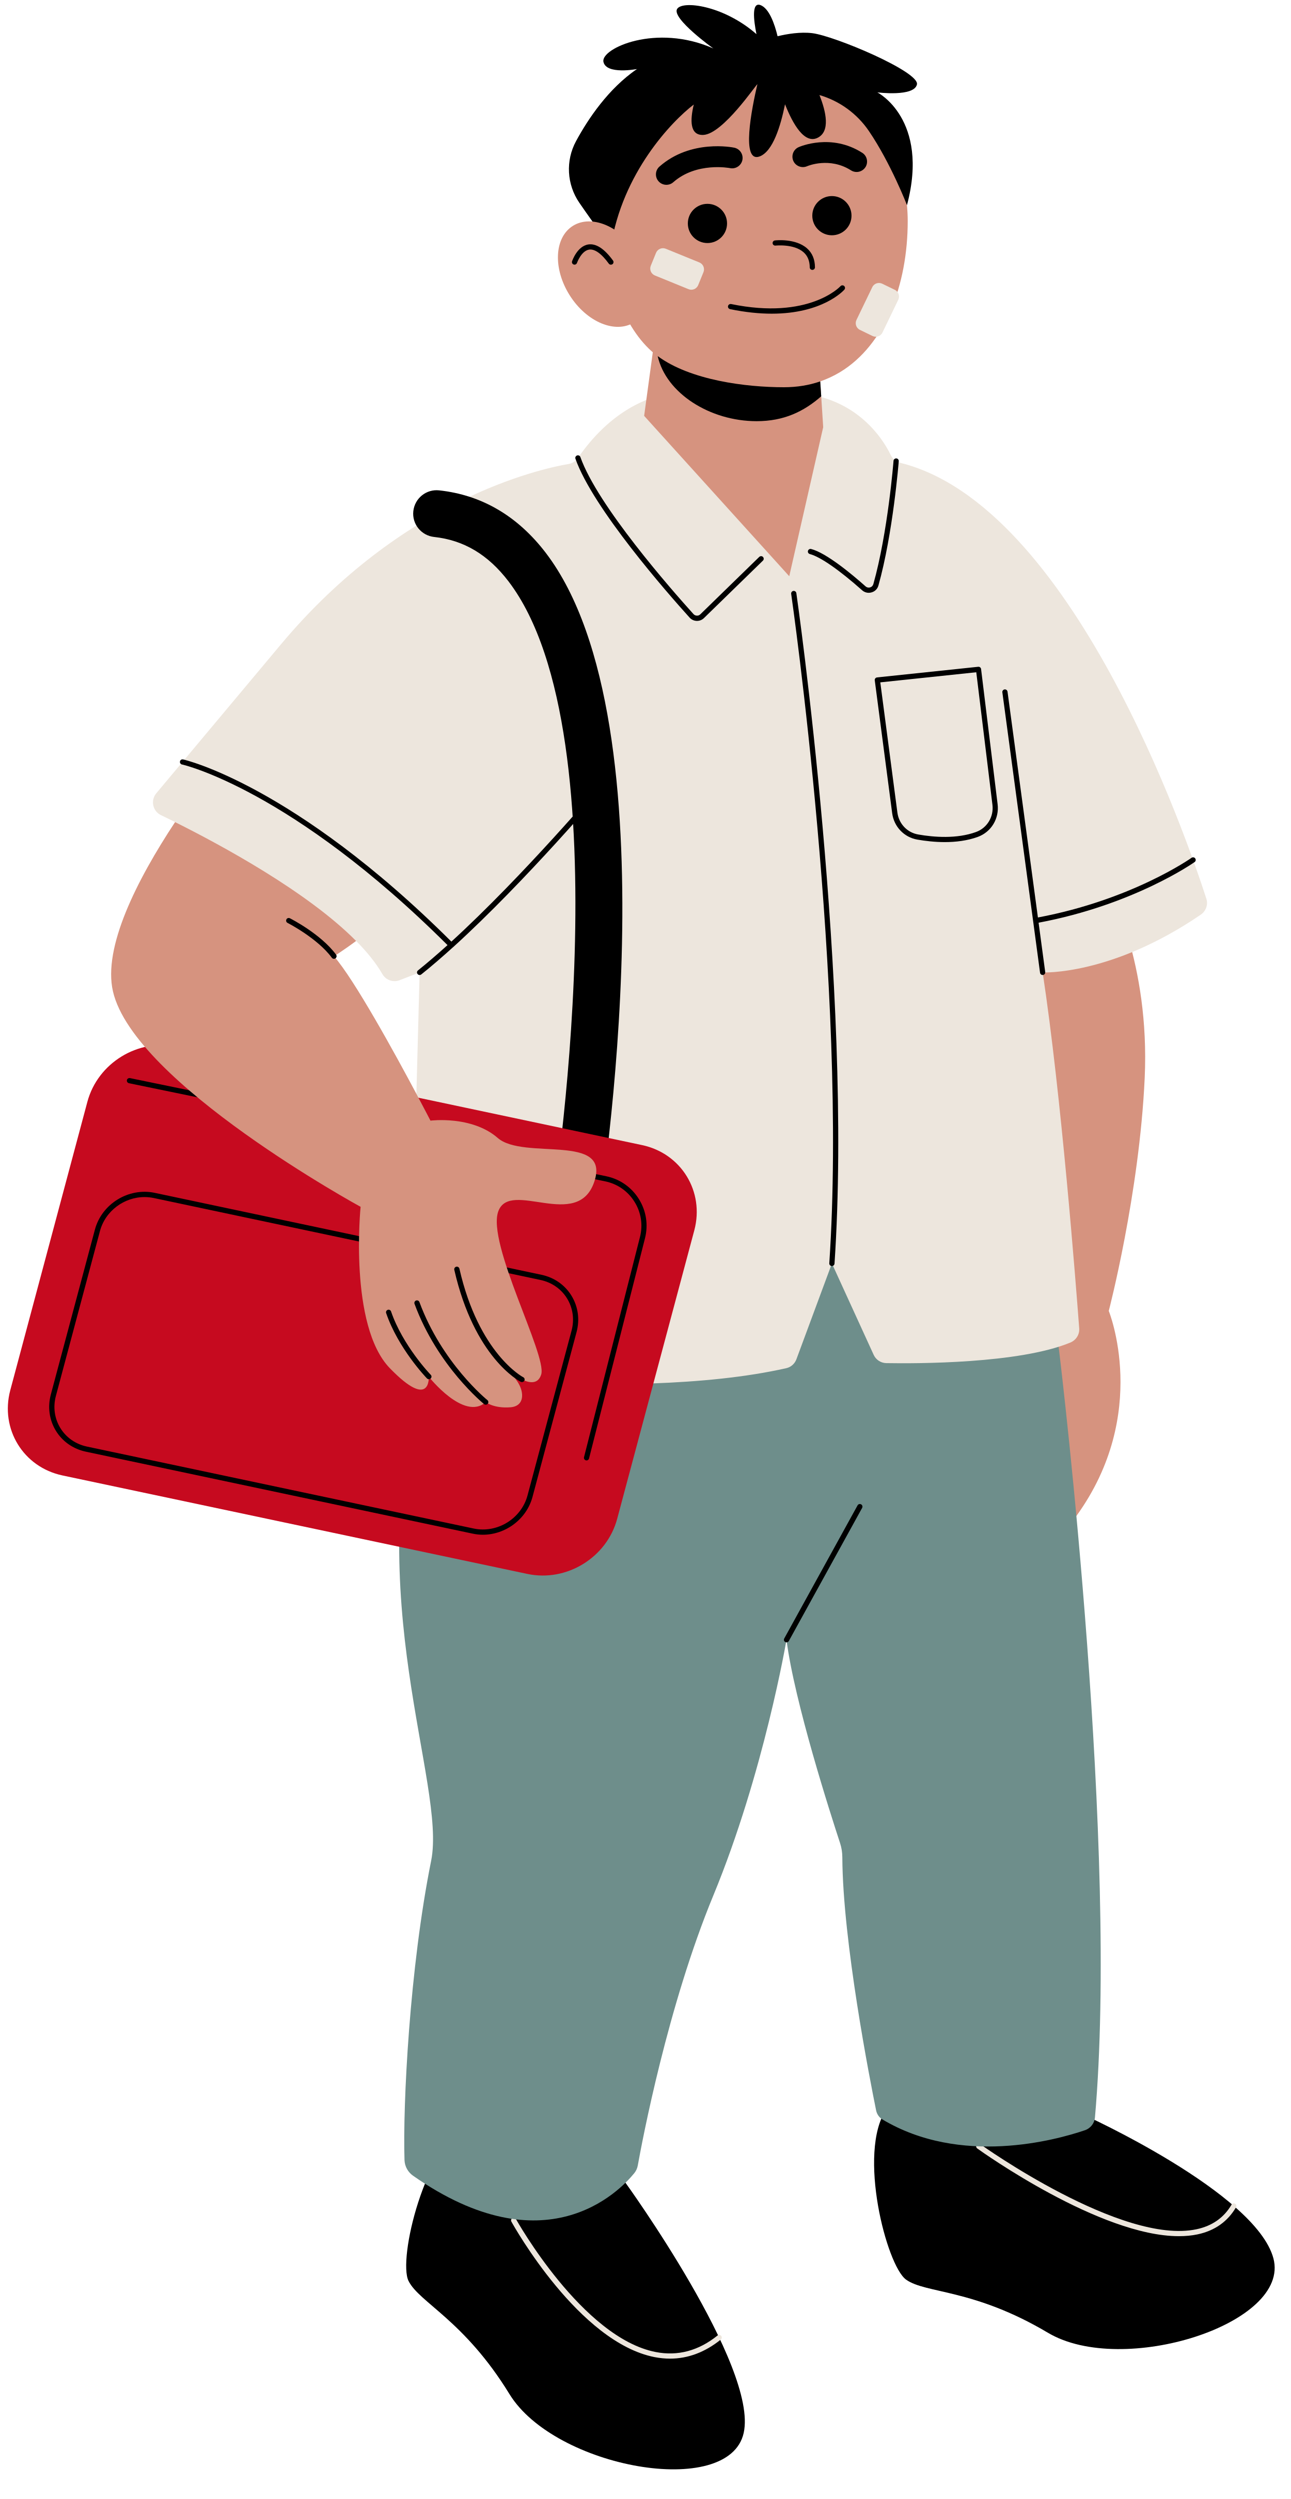 <?xml version="1.0" encoding="UTF-8"?><svg xmlns="http://www.w3.org/2000/svg" xmlns:xlink="http://www.w3.org/1999/xlink" height="479.4" preserveAspectRatio="xMidYMid meet" version="1.0" viewBox="-1.5 -0.9 247.6 479.4" width="247.6" zoomAndPan="magnify"><g id="change1_1"><path d="M206.35,404.75c0,0,32.97,14.92,36.37,27.52s-28.94,22.81-43.23,14.3c-14.3-8.51-23.49-7.49-27.23-10.21 c-3.74-2.72-9.31-24.35-3.81-32.6C173.96,395.5,206.35,404.75,206.35,404.75z M88.65,405.99c-8.71,4.74-13.85,26.48-11.8,30.63 s10.66,7.52,19.36,21.71s42.08,20.19,44.92,7.46c2.85-12.73-22.67-48-22.67-48S97.37,401.25,88.65,405.99z" fill="inherit"/></g><g id="change2_1"><path d="M211.15,169.34c0,0,7.91,14.33,6.89,36.54c-1.02,22.21-6.89,44.68-6.89,44.68s8.01,19.67-6.21,39.33 c-14.22,19.65-18.56-117.2-18.56-117.2L211.15,169.34z" fill="#D6937F"/></g><g id="change3_1"><path d="M127.01,451.53c-0.97,0-1.96-0.1-2.96-0.29c-14.5-2.84-26.95-25.04-27.47-25.99 c-0.13-0.24-0.05-0.55,0.2-0.68c0.24-0.13,0.55-0.05,0.68,0.2c0.13,0.23,12.74,22.75,26.79,25.49c4.24,0.83,8.23-0.24,11.87-3.17 c0.21-0.17,0.53-0.14,0.7,0.08c0.17,0.21,0.14,0.53-0.08,0.7C133.72,450.3,130.45,451.53,127.01,451.53z M228.19,427.69 c3.28-0.7,5.76-2.45,7.37-5.2c0.14-0.24,0.06-0.54-0.18-0.68c-0.24-0.14-0.54-0.06-0.68,0.18c-1.46,2.5-3.72,4.09-6.72,4.72 c-14.33,3.06-41.2-16.11-41.47-16.31c-0.23-0.16-0.54-0.11-0.7,0.11c-0.16,0.22-0.11,0.54,0.11,0.7 c1.03,0.74,23.59,16.83,38.67,16.83C225.86,428.04,227.06,427.93,228.19,427.69z" fill="#EDE6DD"/></g><g id="change4_1"><path d="M201.57,257.73c0.71,5.85,11.45,96.29,6.93,147.54c-0.1,1.13-0.85,2.08-1.93,2.45 c-5.65,1.92-23.83,6.91-38.84-2.08c-0.63-0.38-1.05-1.01-1.2-1.72c-1.17-5.76-6.4-32.4-6.48-48.52c0-0.94-0.14-1.86-0.43-2.75 c-1.82-5.54-8.75-27.07-10.28-39.01c0,0-4.32,25.53-14.02,49.02c-8.77,21.22-13.64,47.04-14.5,51.82c-0.1,0.56-0.34,1.07-0.7,1.51 c-2.91,3.55-17.11,18.14-42.39,0.46c-0.99-0.69-1.61-1.8-1.65-3.01c-0.34-10.58,0.97-36.82,5.11-57.41 c2.97-14.79-13.72-50.53-1.75-93.18c11.95-42.61,105.39-96.21,122.04-5.7C201.52,257.33,201.55,257.53,201.57,257.73z" fill="#6E8E8B"/></g><g id="change3_2"><path d="M228.79,174.55c-17.14,11.72-30.32,11.08-30.32,11.08c3.58,23.59,6.37,59.73,7.01,68.28 c0.09,1.18-0.61,2.27-1.71,2.72c-9.84,4.06-29.4,4.04-35.29,3.94c-1.05-0.02-1.99-0.64-2.42-1.59l-8.01-17.52l-6.81,18.38 c-0.32,0.85-1.04,1.5-1.93,1.7c-15.49,3.51-36.22,3.42-51.52,2.66c-8.25-0.41-14.93-1.01-18.35-1.36c-1.42-0.15-2.48-1.36-2.44-2.78 l1.36-51.14l0.62-23.29l-3.81,1.48c-1.25,0.49-2.67,0-3.34-1.17c-1.21-2.11-2.94-4.24-5.03-6.35c-9.36-9.46-25.93-18.41-34.72-22.8 c-1.01-0.51-1.92-0.95-2.71-1.33c-1.59-0.77-2.03-2.83-0.9-4.19l23.95-28.62C75.66,94.9,101.9,89.07,107.56,88.1 c0.73-0.13,1.36-0.55,1.78-1.16c11.69-16.85,26.78-12.78,30.25-11.55c0.5,0.18,1.04,0.2,1.56,0.07c19-4.62,26.38,7.17,28.22,10.99 c0.36,0.74,1.04,1.24,1.84,1.44c32.91,8.22,54.82,71.7,58.65,83.58C230.24,172.62,229.79,173.87,228.79,174.55z" fill="#EDE6DD"/></g><g id="change2_2"><path d="M172.59,41.53c0,12.24-4.38,23.74-12.96,28.94c-1.19,0.72-2.47,1.32-3.82,1.79l0,0l0.19,2.86l0.38,5.92 l-6.51,28.59l-27.83-30.76l1.66-12.2c-0.27-0.23-0.52-0.46-0.77-0.7c-5.7-5.58-8.29-15.22-8.29-23.36 c0-16.6,13.86-31.15,29.55-31.15S172.59,24.92,172.59,41.53z" fill="#D6937F"/></g><g id="change1_2"><path d="M166.77,16.82c0,0,10.04,5.11,5.68,21.63c0,0-3.11-8.05-7.3-14.21c-2.27-3.34-5.63-5.78-9.49-6.91 c1.3,3.27,2.07,6.93-0.29,8.17c-2.56,1.35-4.82-2.62-6.31-6.4c-0.87,4.3-2.35,8.99-4.8,9.98c-3.73,1.5-1.57-9.24-0.5-13.83 c-0.2-0.01-6.6,9.55-10.36,9.73c-2.65,0.13-2.55-2.89-1.84-5.83c-4.26,3.25-13.72,13.13-15.91,27.3c0,0-3.32-4.49-6.05-8.47 c-2.4-3.5-2.65-8.07-0.62-11.81c2.3-4.25,6.19-10.07,11.69-13.83c0,0-5.94,1.15-6.44-1.4c-0.5-2.55,10.1-7.4,21.07-2.55 c0,0-7.91-5.68-6.96-7.53c0.9-1.73,8.89-0.78,15.24,4.79c-0.56-2.78-0.94-6.22,0.78-5.57c1.67,0.64,2.71,3.64,3.27,5.97 c1.86-0.45,4.37-0.86,6.64-0.59c4.26,0.51,20.6,7.4,20.09,9.83S166.77,16.82,166.77,16.82z M155.81,72.26 c-2.12,0.73-4.44,1.12-6.96,1.12c-7.29,0-17.9-1.33-24.21-5.97c1.59,7.1,9.99,12.48,18.97,12.48c5.24,0,9.04-1.84,12.39-4.77 L155.81,72.26z M137.94,41.96c0,2.08-1.68,3.76-3.76,3.76s-3.76-1.68-3.76-3.76c0-2.08,1.68-3.76,3.76-3.76 S137.94,39.88,137.94,41.96z M161.81,40.47c0,2.08-1.68,3.76-3.76,3.76s-3.76-1.68-3.76-3.76c0-2.08,1.68-3.76,3.76-3.76 S161.81,38.4,161.81,40.47z M126.3,34.55c-0.55,0-1.11-0.23-1.5-0.68c-0.73-0.83-0.65-2.09,0.18-2.82c6-5.29,14.01-3.69,14.35-3.62 c1.08,0.23,1.77,1.29,1.55,2.37c-0.23,1.08-1.29,1.77-2.36,1.55c-0.11-0.02-6.44-1.23-10.9,2.71 C127.25,34.39,126.77,34.55,126.3,34.55z M162.79,32.09c-0.37,0-0.74-0.1-1.07-0.31c-4.09-2.61-8.27-0.87-8.44-0.79 c-1.01,0.43-2.19-0.03-2.63-1.03c-0.44-1.01,0.01-2.18,1.01-2.63c0.25-0.11,6.26-2.72,12.21,1.08c0.93,0.59,1.2,1.83,0.61,2.76 C164.09,31.76,163.45,32.09,162.79,32.09z" fill="inherit"/></g><g id="change2_3"><path d="M120.69,47.57c3.25,5.1,3.01,11.08-0.56,13.35c-3.56,2.27-9.09-0.02-12.34-5.13s-3.01-11.08,0.56-13.35 C111.91,40.18,117.44,42.47,120.69,47.57z" fill="#D6937F"/></g><g id="change1_3"><path d="M108.69,237.19c-0.24,0-0.48-0.02-0.73-0.06c-2.45-0.4-4.12-2.71-3.72-5.16c0.15-0.91,14.52-91.56-8.21-121.35 c-3.91-5.12-8.57-7.91-14.27-8.52c-2.47-0.27-4.26-2.48-3.99-4.95c0.27-2.47,2.48-4.26,4.95-3.99c8.17,0.88,15.06,4.92,20.47,12.01 c25.06,32.86,10.56,124.37,9.93,128.25C112.77,235.62,110.86,237.19,108.69,237.19z M154.3,50.87c0.28,0,0.5-0.23,0.5-0.5 c-0.01-1.52-0.52-2.75-1.52-3.63c-2.21-1.96-6-1.54-6.16-1.52c-0.27,0.03-0.47,0.28-0.44,0.55c0.03,0.27,0.27,0.47,0.55,0.44 c0.03,0,3.52-0.38,5.39,1.28c0.78,0.69,1.17,1.66,1.18,2.89C153.8,50.65,154.02,50.87,154.3,50.87 C154.3,50.87,154.3,50.87,154.3,50.87z M160.44,54.66c0.18-0.21,0.16-0.52-0.04-0.7c-0.21-0.19-0.52-0.17-0.71,0.04 c-0.06,0.07-6.04,6.5-20.97,3.42c-0.26-0.05-0.54,0.12-0.59,0.39c-0.06,0.27,0.12,0.53,0.39,0.59c3.01,0.62,5.67,0.87,8,0.87 C156.22,59.27,160.24,54.89,160.44,54.66z M109.16,49.53c0.01-0.02,0.82-2.32,2.33-2.55c1.07-0.16,2.38,0.77,3.77,2.69 c0.16,0.22,0.47,0.27,0.7,0.11c0.22-0.16,0.27-0.48,0.11-0.7c-1.66-2.28-3.25-3.31-4.73-3.09c-2.12,0.32-3.08,3.1-3.12,3.22 c-0.09,0.26,0.05,0.55,0.31,0.63c0.05,0.02,0.11,0.03,0.16,0.03C108.89,49.87,109.09,49.74,109.16,49.53z" fill="inherit"/></g><g id="change5_1"><path d="M99.66,301.01l-89.17-18.89c-7.52-1.59-12-8.91-10.02-16.35l14.79-55.33c1.99-7.43,9.69-12.17,17.21-10.58 l89.17,18.89c7.52,1.59,12,8.91,10.02,16.35l-14.79,55.33C114.88,297.87,107.17,302.6,99.66,301.01z" fill="#C60A1F"/></g><g id="change1_4"><path d="M102.36,243.63l-74.18-15.72c-5.01-1.06-10.16,2.1-11.48,7.06l-8.45,31.62c-0.64,2.41-0.3,4.88,0.97,6.96 c1.27,2.07,3.31,3.49,5.75,4.01l74.18,15.72c0.65,0.14,1.31,0.21,1.96,0.21c4.33,0,8.37-2.96,9.52-7.26l8.45-31.62 c0.64-2.41,0.3-4.88-0.97-6.96C106.84,245.57,104.8,244.15,102.36,243.63z M108.12,254.34l-8.45,31.62 c-1.19,4.45-5.81,7.29-10.31,6.34l-74.18-15.72c-2.16-0.46-3.98-1.72-5.1-3.55c-1.13-1.84-1.43-4.03-0.86-6.17l8.45-31.62 c1.03-3.87,4.66-6.52,8.55-6.52c0.58,0,1.17,0.06,1.76,0.18l74.18,15.72c2.16,0.46,3.98,1.72,5.1,3.55 C108.38,250,108.69,252.2,108.12,254.34z M122.2,236.63l-10.73,42.23c-0.06,0.23-0.26,0.38-0.48,0.38c-0.04,0-0.08,0-0.12-0.02 c-0.27-0.07-0.43-0.34-0.36-0.61l10.73-42.23c0.59-2.33,0.22-4.73-1.06-6.77c-1.27-2.04-3.27-3.42-5.63-3.91l-91.32-18.82 c-0.27-0.06-0.44-0.32-0.39-0.59s0.32-0.44,0.59-0.39l91.32,18.82c2.62,0.54,4.85,2.09,6.27,4.36 C122.44,231.35,122.86,234.03,122.2,236.63z" fill="inherit"/></g><g id="change2_4"><path d="M112.47,225.8c-3.2,9.45-16.09-0.51-18.39,5.62c-2.3,6.13,9.36,27.62,8.22,31.32 c-1.1,3.55-5.72-0.34-5.91-0.42c0.08,0.1,0.73,0.86,1.4,1.88c1.29,1.99,1.31,4.62-1.37,4.84c-3.21,0.26-4.76-0.98-4.76-0.98 c-4.17,3.7-10.93-4.89-10.93-4.89s0.46,6.55-7.46-1.62c-7.91-8.17-5.61-30.96-5.61-30.96s-43.41-23.68-47.49-41.3 c-1.97-8.48,4.58-21.39,11.91-32.5c8.79,4.39,25.36,13.34,34.72,22.8c-2.52,1.87-4.25,2.94-4.25,2.94 c3.92,4.47,11.7,18.66,15.81,26.39c1.64,3.08,2.7,5.14,2.7,5.14s7.92-1.02,12.9,3.32C98.93,221.72,115.66,216.36,112.47,225.8z" fill="#D6937F"/></g><g id="change3_3"><path d="M130.55,54.57l-6.45-2.63c-0.73-0.3-1.08-1.13-0.79-1.86l1.01-2.48c0.3-0.73,1.13-1.08,1.86-0.79l6.45,2.63 c0.73,0.3,1.08,1.13,0.79,1.86l-1.01,2.48C132.11,54.52,131.28,54.87,130.55,54.57z M170.11,54.69l-2.41-1.17 c-0.71-0.34-1.57-0.05-1.91,0.67l-3.03,6.28c-0.34,0.71-0.05,1.57,0.67,1.91l2.41,1.17c0.71,0.34,1.57,0.05,1.91-0.67l3.03-6.28 C171.12,55.89,170.82,55.03,170.11,54.69z" fill="#EDE6DD"/></g><g id="change1_5"><path d="M99.06,263.94c-0.09,0.17-0.26,0.27-0.45,0.27c-0.08,0-0.15-0.02-0.23-0.05c-0.36-0.18-8.91-4.68-12.75-21.48 c-0.06-0.27,0.11-0.54,0.38-0.6c0.27-0.06,0.54,0.11,0.6,0.38c3.72,16.3,12.14,20.77,12.23,20.81 C99.09,263.39,99.19,263.69,99.06,263.94z M78.94,248.86c-0.1-0.26-0.38-0.39-0.64-0.3c-0.26,0.09-0.39,0.38-0.3,0.64 c4.42,11.99,13.26,19.17,13.35,19.24c0.09,0.07,0.2,0.11,0.31,0.11c0.15,0,0.29-0.06,0.39-0.19c0.17-0.21,0.14-0.53-0.08-0.7 C91.89,267.6,83.26,260.58,78.94,248.86z M73.5,250.66c-0.09-0.26-0.37-0.4-0.63-0.31c-0.26,0.09-0.4,0.37-0.31,0.63 c2.31,6.75,7.6,12.29,7.83,12.53c0.1,0.1,0.23,0.15,0.36,0.15c0.13,0,0.25-0.05,0.35-0.14c0.2-0.19,0.21-0.51,0.01-0.71 C81.04,262.76,75.73,257.2,73.5,250.66z M113.86,149.39c-0.17,0.2-14.97,17.71-28.79,30.33c-30.25-30.14-51.26-34.91-51.46-34.95 c-0.27-0.06-0.54,0.11-0.59,0.38c-0.06,0.27,0.11,0.54,0.38,0.59c0.21,0.04,20.94,4.78,50.93,34.65c-1.93,1.74-3.83,3.38-5.66,4.85 c-0.22,0.17-0.25,0.49-0.08,0.7c0.1,0.12,0.24,0.19,0.39,0.19c0.11,0,0.22-0.04,0.31-0.11c1.98-1.58,4.03-3.36,6.11-5.24 c0.01,0,0.01-0.01,0.02-0.01c0,0,0-0.01,0.01-0.01c13.97-12.69,29.03-30.51,29.2-30.71c0.18-0.21,0.15-0.53-0.06-0.7 C114.36,149.15,114.04,149.18,113.86,149.39z M144.12,105.92l-11.3,11.01c-0.18,0.18-0.42,0.28-0.67,0.26 c-0.25-0.01-0.48-0.11-0.65-0.3c-4.25-4.71-18.39-20.79-21.69-30.12c-0.09-0.26-0.38-0.4-0.64-0.3c-0.26,0.09-0.4,0.38-0.3,0.64 c3.36,9.5,17.61,25.72,21.89,30.46c0.35,0.39,0.83,0.61,1.36,0.63c0.02,0,0.04,0,0.06,0c0.5,0,0.98-0.19,1.34-0.55l11.3-11.01 c0.2-0.19,0.2-0.51,0.01-0.71C144.64,105.73,144.32,105.73,144.12,105.92z M157.55,241.42c-0.02,0.28,0.19,0.51,0.47,0.53 c0.01,0,0.02,0,0.03,0c0.26,0,0.48-0.2,0.5-0.47c3.55-52.72-7.21-127.86-7.32-128.61c-0.04-0.27-0.31-0.47-0.57-0.42 c-0.27,0.04-0.46,0.29-0.42,0.57C150.35,113.77,161.09,188.81,157.55,241.42z M166.97,111.42c2.8-9.96,3.89-23.71,3.9-23.85 c0.02-0.28-0.18-0.52-0.46-0.54c-0.25-0.02-0.52,0.18-0.54,0.46c-0.01,0.14-1.09,13.78-3.87,23.65c-0.09,0.31-0.31,0.54-0.62,0.63 c-0.31,0.09-0.64,0.02-0.88-0.2c-2.64-2.35-7.52-6.41-10.43-7.16c-0.27-0.07-0.54,0.09-0.61,0.36c-0.07,0.27,0.09,0.54,0.36,0.61 c1.98,0.51,5.63,3.04,10.02,6.94c0.36,0.32,0.81,0.49,1.28,0.49c0.18,0,0.37-0.03,0.54-0.08 C166.31,112.55,166.79,112.06,166.97,111.42z M189.83,153.36c0.34,2.75-1.22,5.33-3.79,6.27c-2.04,0.74-4.25,1-6.35,1 c-1.92,0-3.75-0.22-5.26-0.48c-2.54-0.44-4.48-2.48-4.82-5.06l-3.34-25.49c-0.02-0.13,0.02-0.27,0.1-0.37 c0.08-0.11,0.21-0.17,0.34-0.19l19.4-2.04c0.28-0.03,0.52,0.17,0.55,0.44L189.83,153.36z M188.84,153.48l-3.1-25.43l-18.41,1.94 l3.28,24.98c0.28,2.15,1.89,3.84,4,4.2c3.02,0.53,7.4,0.87,11.09-0.48C187.83,157.91,189.12,155.77,188.84,153.48z M227.73,163.76 c-0.16-0.23-0.47-0.28-0.7-0.12c-0.11,0.08-11.43,8.06-29.47,11.45l-5.83-43.32c-0.04-0.27-0.3-0.47-0.56-0.43 c-0.27,0.04-0.47,0.29-0.43,0.56l5.9,43.87c0,0,0,0,0,0v0l1.33,9.92c0.03,0.25,0.25,0.43,0.49,0.43c0.02,0,0.04,0,0.07,0 c0.27-0.04,0.47-0.29,0.43-0.56l-1.27-9.47c18.29-3.43,29.81-11.55,29.92-11.63C227.84,164.3,227.89,163.99,227.73,163.76z M54.1,175.24c-0.25-0.12-0.55-0.03-0.67,0.22c-0.12,0.25-0.03,0.55,0.22,0.67c0.06,0.03,5.73,2.93,8.5,6.69 c0.1,0.13,0.25,0.2,0.4,0.2c0.1,0,0.21-0.03,0.3-0.1c0.22-0.16,0.27-0.48,0.11-0.7C60.04,178.27,54.34,175.36,54.1,175.24z M163.65,287.66c-0.24-0.13-0.55-0.05-0.68,0.2l-14.06,25.53c-0.13,0.24-0.05,0.55,0.2,0.68c0.08,0.04,0.16,0.06,0.24,0.06 c0.18,0,0.35-0.09,0.44-0.26l14.06-25.53C163.98,288.1,163.89,287.79,163.65,287.66z" fill="inherit"/></g></svg>